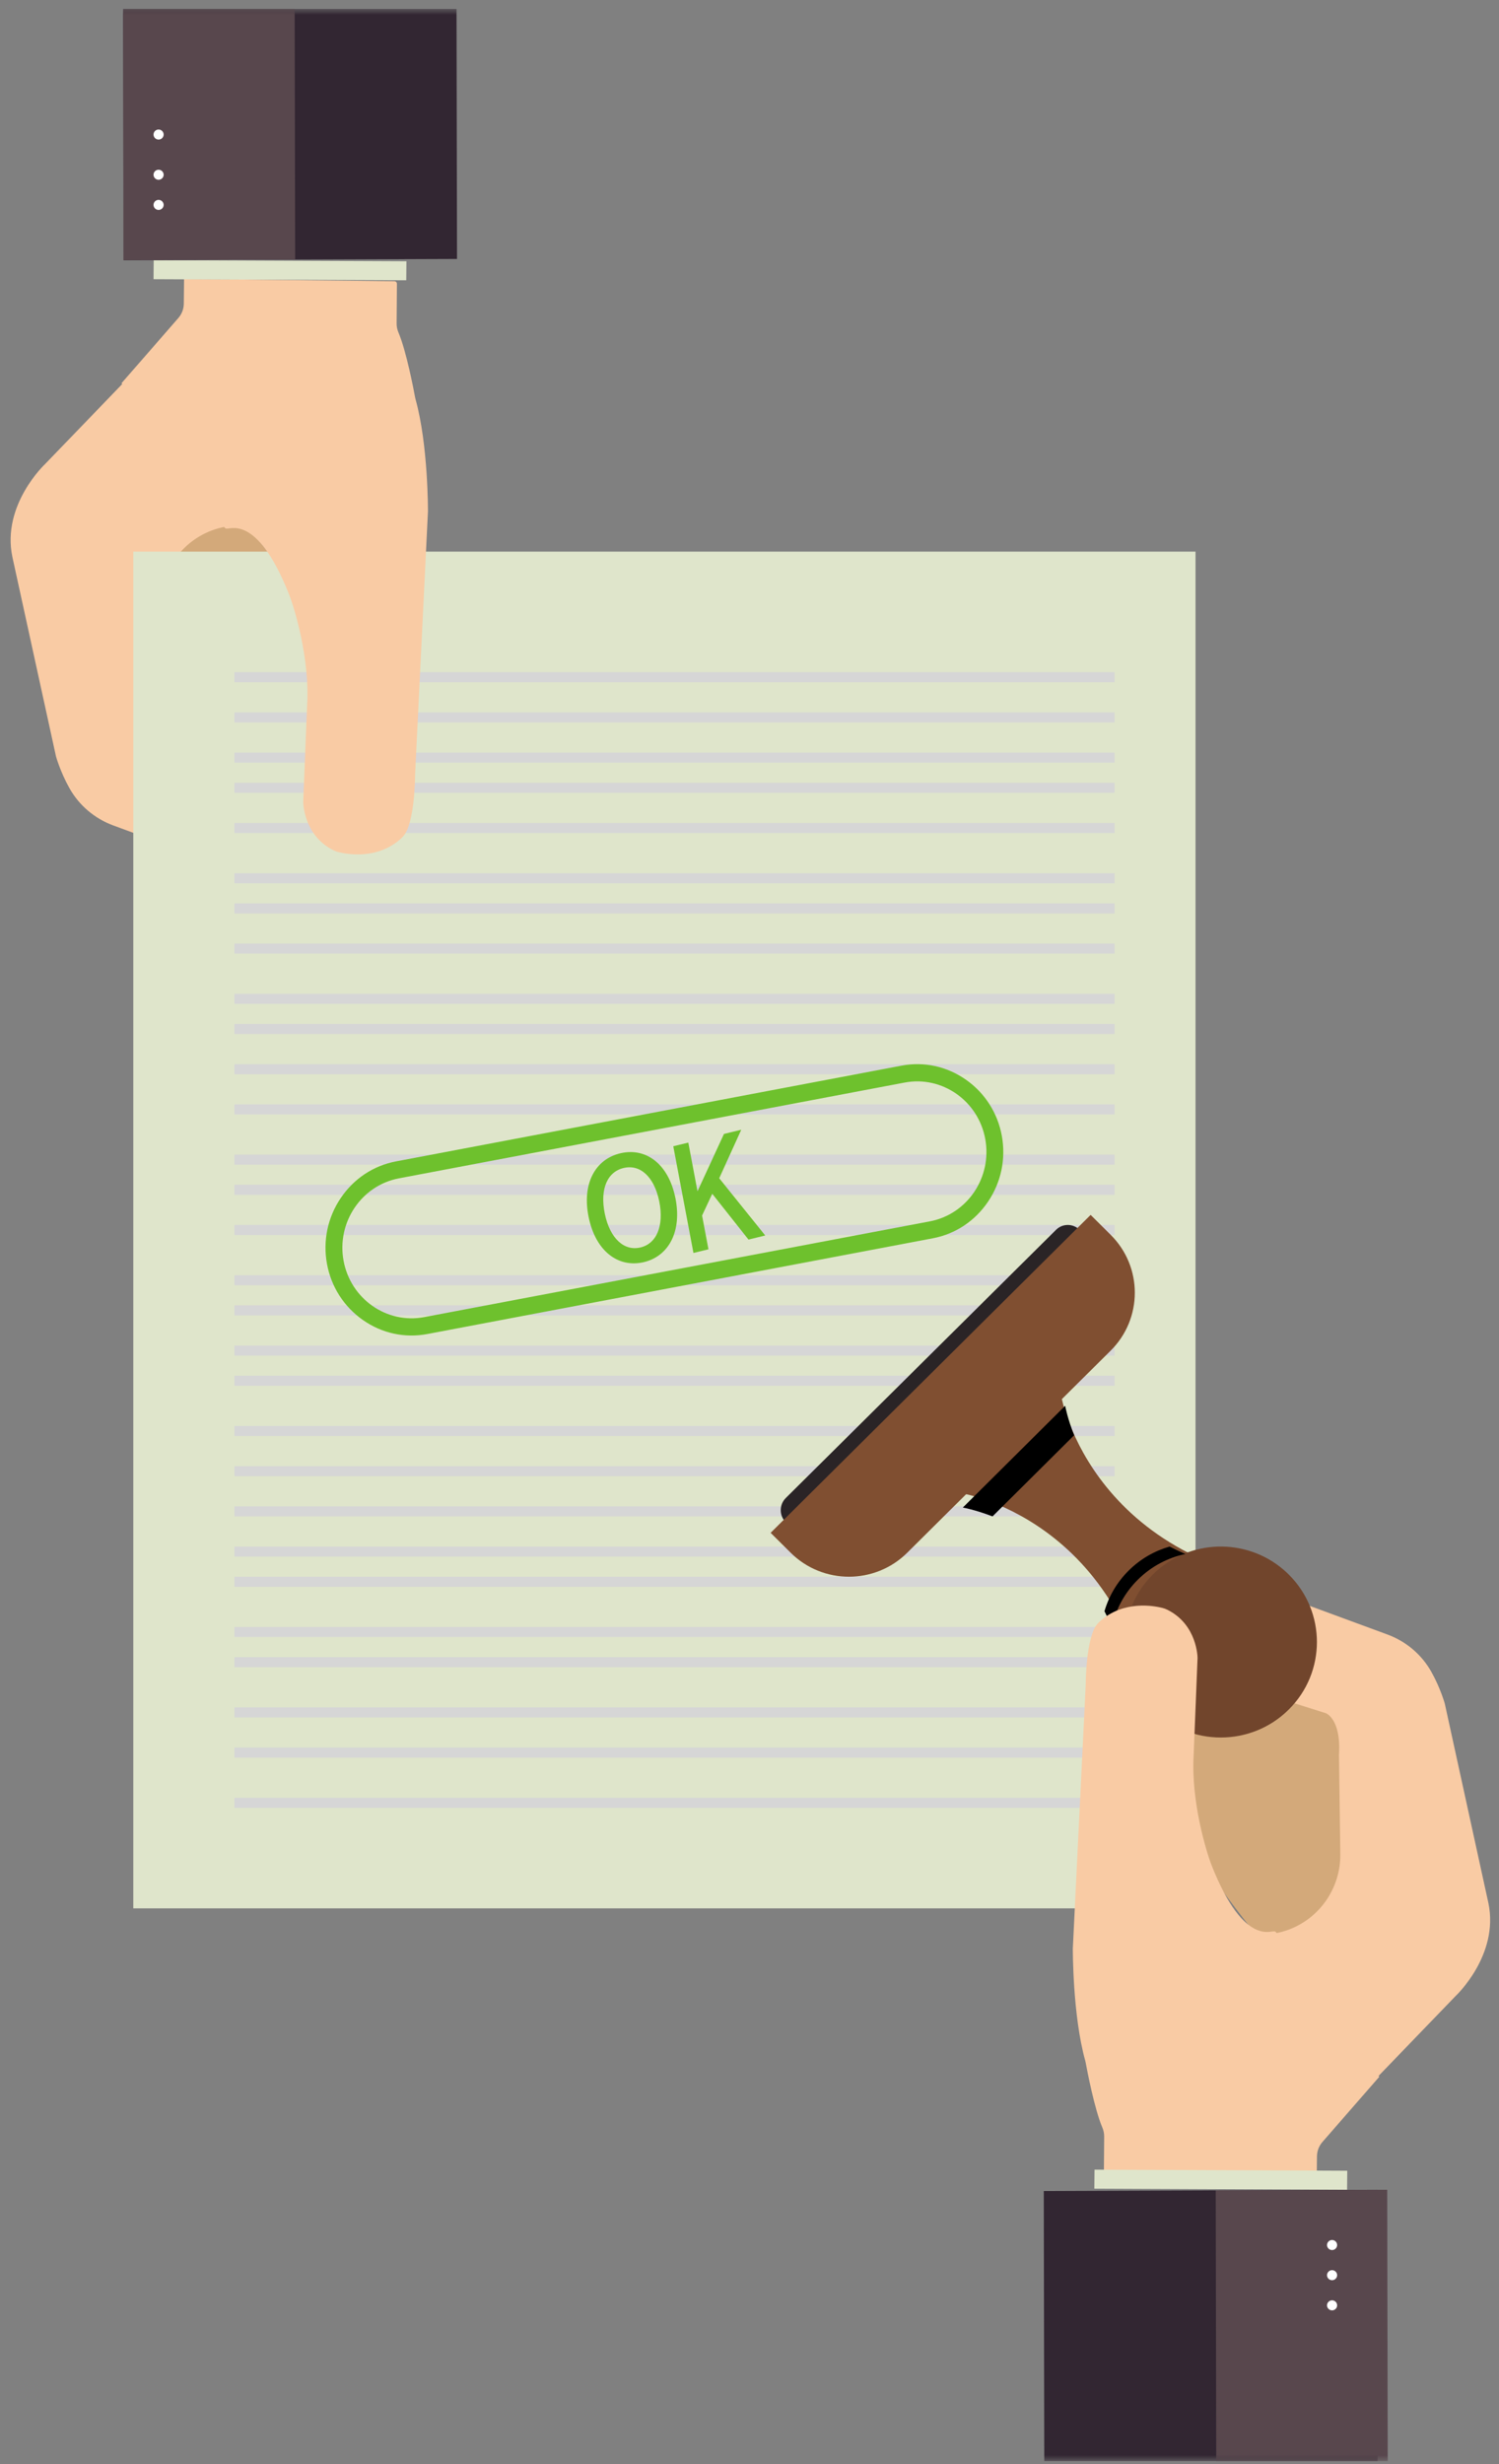 <?xml version="1.0" encoding="UTF-8"?>
<svg width="126px" height="207px" viewBox="0 0 126 207" version="1.1" xmlns="http://www.w3.org/2000/svg" xmlns:xlink="http://www.w3.org/1999/xlink">
    <rect x="0" y="0" width="126" height="207" fill="#808080" stroke="none"/>
    <!-- Generator: sketchtool 49.3 (51167) - http://www.bohemiancoding.com/sketch -->
    <title>77674B52-C79B-40EA-9E3E-10C104CE5338</title>
    <desc>Created with sketchtool.</desc>
    <defs>
        <polygon id="path-1" points="0 206 125 206 125 0 0 0"></polygon>
    </defs>
    <g id="✅2.0-About-us" stroke="none" stroke-width="1" fill="none" fill-rule="evenodd">
        <g id="表單狀態" transform="translate(-244, -149)">
            <g id="success_pic" transform="translate(245, 149.75)">
                <path d="M34.014,66.697 C33.492,66.252 26.601,47.57 10.204,33.77 L10.403,66.084 L34.014,66.697 Z" id="Fill-1" fill="#D3A97A"></path>
                <path d="M0.144,46.008 L3.81,62.76 C3.81,62.76 4.165,64.04 4.93,65.408 C5.727,66.833 7.018,67.925 8.559,68.492 L28.912,75.984 L24.009,65.341 L13.681,62.091 C13.681,62.091 12.293,61.635 12.493,58.493 L12.38,50.159 C12.341,47.233 14.181,44.581 16.977,43.635 C17.482,43.464 18.004,43.353 18.529,43.334 L9.689,31.238 L2.862,38.315 C2.862,38.315 -0.758,41.696 0.144,46.008" id="Fill-3" fill="#F9CBA4"></path>
                <path d="M0.144,46.008 L3.81,62.76 C3.81,62.76 4.165,64.04 4.93,65.408 C5.727,66.833 7.018,67.925 8.559,68.492 L28.912,75.984 L24.009,65.341 L13.681,62.091 C13.681,62.091 12.293,61.635 12.493,58.493 L12.38,50.159 C12.341,47.233 14.181,44.581 16.977,43.635 C17.482,43.464 18.004,43.353 18.529,43.334 L9.689,31.238 L2.862,38.315 C2.862,38.315 -0.758,41.696 0.144,46.008 Z" id="Stroke-5" stroke="#F9CBA4" stroke-width="0.216"></path>
                <mask id="mask-2" fill="white">
                    <use xlink:href="#path-1"></use>
                </mask>
                <g id="Clip-8"></g>
                <polygon id="Fill-7" fill="#DFE5CB" mask="url(#mask-2)" points="10.204 159.566 99.49 159.566 99.49 45.59 10.204 45.59"></polygon>
                <polygon id="Fill-9" fill="#D6D6D6" mask="url(#mask-2)" points="18.707 89.492 92.687 89.492 92.687 88.648 18.707 88.648"></polygon>
                <polygon id="Fill-10" fill="#D6D6D6" mask="url(#mask-2)" points="18.707 86.115 92.687 86.115 92.687 85.27 18.707 85.27"></polygon>
                <polygon id="Fill-11" fill="#D6D6D6" mask="url(#mask-2)" points="18.707 83.582 92.687 83.582 92.687 82.738 18.707 82.738"></polygon>
                <polygon id="Fill-12" fill="#D6D6D6" mask="url(#mask-2)" points="18.707 79.361 92.687 79.361 92.687 78.516 18.707 78.516"></polygon>
                <polygon id="Fill-13" fill="#D6D6D6" mask="url(#mask-2)" points="18.707 75.984 92.687 75.984 92.687 75.139 18.707 75.139"></polygon>
                <polygon id="Fill-14" fill="#D6D6D6" mask="url(#mask-2)" points="18.707 73.451 92.687 73.451 92.687 72.607 18.707 72.607"></polygon>
                <polygon id="Fill-15" fill="#D6D6D6" mask="url(#mask-2)" points="18.707 69.23 92.687 69.23 92.687 68.385 18.707 68.385"></polygon>
                <polygon id="Fill-16" fill="#D6D6D6" mask="url(#mask-2)" points="18.707 65.852 92.687 65.852 92.687 65.008 18.707 65.008"></polygon>
                <polygon id="Fill-17" fill="#D6D6D6" mask="url(#mask-2)" points="18.707 63.32 92.687 63.32 92.687 62.475 18.707 62.475"></polygon>
                <polygon id="Fill-18" fill="#D6D6D6" mask="url(#mask-2)" points="18.707 59.943 92.687 59.943 92.687 59.098 18.707 59.098"></polygon>
                <polygon id="Fill-19" fill="#D6D6D6" mask="url(#mask-2)" points="18.707 56.566 92.687 56.566 92.687 55.721 18.707 55.721"></polygon>
                <polygon id="Fill-20" fill="#D6D6D6" mask="url(#mask-2)" points="18.707 92.869 92.687 92.869 92.687 92.025 18.707 92.025"></polygon>
                <polygon id="Fill-21" fill="#D6D6D6" mask="url(#mask-2)" points="18.707 97.09 92.687 97.09 92.687 96.246 18.707 96.246"></polygon>
                <polygon id="Fill-22" fill="#D6D6D6" mask="url(#mask-2)" points="18.707 99.623 92.687 99.623 92.687 98.779 18.707 98.779"></polygon>
                <polygon id="Fill-23" fill="#D6D6D6" mask="url(#mask-2)" points="18.707 103 92.687 103 92.687 102.156 18.707 102.156"></polygon>
                <polygon id="Fill-24" fill="#D6D6D6" mask="url(#mask-2)" points="18.707 107.221 92.687 107.221 92.687 106.377 18.707 106.377"></polygon>
                <polygon id="Fill-25" fill="#D6D6D6" mask="url(#mask-2)" points="18.707 109.754 92.687 109.754 92.687 108.91 18.707 108.91"></polygon>
                <polygon id="Fill-26" fill="#D6D6D6" mask="url(#mask-2)" points="18.707 113.131 92.687 113.131 92.687 112.287 18.707 112.287"></polygon>
                <polygon id="Fill-27" fill="#D6D6D6" mask="url(#mask-2)" points="18.707 115.664 92.687 115.664 92.687 114.82 18.707 114.82"></polygon>
                <polygon id="Fill-28" fill="#D6D6D6" mask="url(#mask-2)" points="18.707 119.885 92.687 119.885 92.687 119.041 18.707 119.041"></polygon>
                <polygon id="Fill-29" fill="#D6D6D6" mask="url(#mask-2)" points="18.707 123.262 92.687 123.262 92.687 122.418 18.707 122.418"></polygon>
                <polygon id="Fill-30" fill="#D6D6D6" mask="url(#mask-2)" points="18.707 126.639 92.687 126.639 92.687 125.795 18.707 125.795"></polygon>
                <polygon id="Fill-31" fill="#D6D6D6" mask="url(#mask-2)" points="18.707 130.016 92.687 130.016 92.687 129.172 18.707 129.172"></polygon>
                <polygon id="Fill-32" fill="#D6D6D6" mask="url(#mask-2)" points="18.707 132.549 92.687 132.549 92.687 131.705 18.707 131.705"></polygon>
                <polygon id="Fill-33" fill="#D6D6D6" mask="url(#mask-2)" points="18.707 136.77 92.687 136.77 92.687 135.926 18.707 135.926"></polygon>
                <polygon id="Fill-34" fill="#D6D6D6" mask="url(#mask-2)" points="18.707 139.303 92.687 139.303 92.687 138.459 18.707 138.459"></polygon>
                <polygon id="Fill-35" fill="#D6D6D6" mask="url(#mask-2)" points="18.707 143.525 92.687 143.525 92.687 142.68 18.707 142.68"></polygon>
                <polygon id="Fill-36" fill="#D6D6D6" mask="url(#mask-2)" points="18.707 146.902 92.687 146.902 92.687 146.057 18.707 146.057"></polygon>
                <polygon id="Fill-37" fill="#D6D6D6" mask="url(#mask-2)" points="18.707 151.123 92.687 151.123 92.687 150.279 18.707 150.279"></polygon>
                <path d="M23.413,49.188 C23.827,50.241 25.161,54.523 24.923,58.491 L24.596,66.628 C24.596,66.628 24.605,69.367 27.093,70.588 C27.208,70.645 27.328,70.688 27.452,70.72 C28.167,70.904 30.688,71.38 32.644,69.605 C32.863,69.406 33.035,69.159 33.145,68.883 C33.393,68.261 33.748,66.924 33.781,64.339 L34.864,42.212 C34.864,42.212 34.888,36.625 33.826,32.83 C33.81,32.772 33.796,32.713 33.785,32.654 C33.679,32.073 33.053,28.762 32.392,27.219 C32.284,26.967 32.229,26.696 32.231,26.422 L32.256,23.082 C32.256,23.025 32.211,22.979 32.156,22.979 L14.579,22.795 L14.559,24.756 C14.555,25.227 14.383,25.68 14.075,26.034 L9.354,31.447 L17.391,42.683 C17.575,42.941 17.798,43.275 17.986,43.53 C18.155,43.758 20.601,42.037 23.413,49.188" id="Fill-39" fill="#F9CBA4" mask="url(#mask-2)"></path>
                <path d="M23.413,49.188 C23.827,50.241 25.161,54.523 24.923,58.491 L24.596,66.628 C24.596,66.628 24.605,69.367 27.093,70.588 C27.208,70.645 27.328,70.688 27.452,70.72 C28.167,70.904 30.688,71.38 32.644,69.605 C32.863,69.406 33.035,69.159 33.145,68.883 C33.393,68.261 33.748,66.924 33.781,64.339 L34.864,42.212 C34.864,42.212 34.888,36.625 33.826,32.83 C33.81,32.772 33.796,32.713 33.785,32.654 C33.679,32.073 33.053,28.762 32.392,27.219 C32.284,26.967 32.229,26.696 32.231,26.422 L32.256,23.082 C32.256,23.025 32.211,22.979 32.156,22.979 L14.579,22.795 L14.559,24.756 C14.555,25.227 14.383,25.68 14.075,26.034 L9.354,31.447 L17.391,42.683 C17.575,42.941 17.798,43.275 17.986,43.53 C18.155,43.758 20.601,42.037 23.413,49.188 Z" id="Stroke-40" stroke="#F9CBA4" stroke-width="0.216" mask="url(#mask-2)"></path>
                <path d="M90.986,139.303 C91.508,139.748 98.399,158.43 114.796,172.23 L114.597,139.916 L90.986,139.303 Z" id="Fill-41" fill="#D3A97A" mask="url(#mask-2)"></path>
                <path d="M124.005,159.147 L120.339,142.396 C120.339,142.396 119.984,141.116 119.219,139.748 C118.422,138.323 117.132,137.231 115.59,136.664 L95.238,129.172 L100.141,139.815 L110.469,143.065 C110.469,143.065 111.857,143.521 111.657,146.663 L111.769,154.997 C111.809,157.923 109.969,160.574 107.172,161.521 C106.667,161.692 106.145,161.803 105.621,161.822 L114.46,173.918 L121.287,166.841 C121.287,166.841 124.907,163.46 124.005,159.147" id="Fill-42" fill="#F9CBA4" mask="url(#mask-2)"></path>
                <path d="M124.005,159.147 L120.339,142.396 C120.339,142.396 119.984,141.116 119.219,139.748 C118.422,138.323 117.132,137.231 115.59,136.664 L95.238,129.172 L100.141,139.815 L110.469,143.065 C110.469,143.065 111.857,143.521 111.657,146.663 L111.769,154.997 C111.809,157.923 109.969,160.574 107.172,161.521 C106.667,161.692 106.145,161.803 105.621,161.822 L114.46,173.918 L121.287,166.841 C121.287,166.841 124.907,163.46 124.005,159.147 Z" id="Stroke-43" stroke="#F9CBA4" stroke-width="0.216" mask="url(#mask-2)"></path>
                <path d="M88.197,116.508 L79.932,124.716 C79.932,124.716 79.936,124.717 79.944,124.718 C80.048,124.736 80.829,124.883 82,125.307 C82.106,125.346 82.216,125.387 82.329,125.43 C85.213,126.539 90.066,129.228 93.256,135.39 C93.257,135.39 93.254,135.394 93.255,135.395 C93.483,135.835 93.698,136.298 93.912,136.77 L93.912,136.77 L100.34,130.387 C99.86,130.178 99.398,129.96 98.955,129.734 C92.748,126.566 90.037,121.749 88.918,118.886 C88.397,117.552 88.221,116.642 88.199,116.522 C88.198,116.513 88.197,116.508 88.197,116.508" id="Fill-44" fill="#804F31" mask="url(#mask-2)"></path>
                <path d="M90.136,102.955 L65.406,127.484 L65.052,127.133 C64.484,126.569 64.484,125.656 65.052,125.092 L87.77,102.56 C88.313,102.021 89.194,102.021 89.737,102.56 L90.136,102.955 Z" id="Fill-45" fill="#2A2426" mask="url(#mask-2)"></path>
                <path d="M107.328,131.521 C107.197,131.392 107.063,131.267 106.926,131.148 C103.753,128.394 98.928,128.519 95.903,131.521 C92.879,134.524 92.754,139.315 95.528,142.465 C95.648,142.601 95.773,142.734 95.903,142.864 C99.058,145.996 104.173,145.996 107.328,142.864 C110.483,139.732 110.483,134.653 107.328,131.521" id="Fill-46" fill="#71452C" mask="url(#mask-2)"></path>
                <path d="M98.639,129.799 C98.178,129.599 97.735,129.39 97.309,129.172 C96.049,129.533 94.861,130.206 93.868,131.192 C92.877,132.177 92.2,133.355 91.837,134.605 C91.837,134.606 91.838,134.607 91.838,134.607 C92.057,135.03 92.266,135.472 92.472,135.926 C92.773,134.478 93.503,133.086 94.642,131.955 C95.78,130.824 97.173,130.107 98.639,129.799" id="Fill-47" fill="#000000" mask="url(#mask-2)"></path>
                <path d="M92.359,112.712 L75.258,129.69 C72.552,132.376 68.166,132.376 65.46,129.69 L63.776,128.018 L90.674,101.311 L92.359,102.984 C95.064,105.67 95.064,110.025 92.359,112.712" id="Fill-48" fill="#804F31" mask="url(#mask-2)"></path>
                <path d="M88.538,117.361 L88.529,117.352 L79.932,125.895 C79.932,125.895 79.936,125.896 79.944,125.898 C80.053,125.917 80.866,126.07 82.084,126.511 C82.195,126.552 82.309,126.594 82.427,126.639 L89.286,119.824 C88.743,118.434 88.56,117.487 88.538,117.361" id="Fill-49" fill="#000000" mask="url(#mask-2)"></path>
                <path d="M100.736,155.967 C100.323,154.915 98.989,150.632 99.227,146.665 L99.554,138.528 C99.554,138.528 99.545,135.789 97.057,134.568 C96.942,134.512 96.821,134.468 96.698,134.436 C95.982,134.252 93.462,133.776 91.505,135.551 C91.286,135.75 91.115,135.997 91.005,136.273 C90.757,136.895 90.401,138.232 90.369,140.817 L89.286,162.944 C89.286,162.944 89.262,168.531 90.324,172.325 C90.34,172.384 90.354,172.442 90.364,172.502 C90.471,173.083 91.097,176.394 91.758,177.937 C91.866,178.189 91.921,178.46 91.919,178.734 L91.894,182.074 C91.894,182.13 91.939,182.176 91.995,182.177 L109.57,182.361 L109.59,180.4 C109.595,179.929 109.767,179.475 110.075,179.122 L114.796,173.709 L106.759,162.473 C106.574,162.215 106.352,161.881 106.164,161.626 C105.995,161.398 103.549,163.119 100.736,155.967" id="Fill-50" fill="#F9CBA4" mask="url(#mask-2)"></path>
                <path d="M100.736,155.967 C100.323,154.915 98.989,150.632 99.227,146.665 L99.554,138.528 C99.554,138.528 99.545,135.789 97.057,134.568 C96.942,134.512 96.821,134.468 96.698,134.436 C95.982,134.252 93.462,133.776 91.505,135.551 C91.286,135.75 91.115,135.997 91.005,136.273 C90.757,136.895 90.401,138.232 90.369,140.817 L89.286,162.944 C89.286,162.944 89.262,168.531 90.324,172.325 C90.34,172.384 90.354,172.442 90.364,172.502 C90.471,173.083 91.097,176.394 91.758,177.937 C91.866,178.189 91.921,178.46 91.919,178.734 L91.894,182.074 C91.894,182.13 91.939,182.176 91.995,182.177 L109.57,182.361 L109.59,180.4 C109.595,179.929 109.767,179.475 110.075,179.122 L114.796,173.709 L106.759,162.473 C106.574,162.215 106.352,161.881 106.164,161.626 C105.995,161.398 103.549,163.119 100.736,155.967 Z" id="Stroke-51" stroke="#F9CBA4" stroke-width="0.216" mask="url(#mask-2)"></path>
                <path d="M32.533,98.238 C29.38,98.835 27.291,101.936 27.876,105.15 C28.461,108.365 31.503,110.494 34.656,109.897 L77.161,101.852 C80.314,101.255 82.403,98.155 81.818,94.94 C81.232,91.726 78.191,89.596 75.038,90.193 L32.533,98.238 Z M77.42,103.272 L34.914,111.318 C33.022,111.676 31.1,111.258 29.504,110.14 C27.907,109.021 26.834,107.343 26.483,105.414 C26.132,103.485 26.542,101.526 27.639,99.898 C28.735,98.27 30.381,97.176 32.274,96.818 L74.78,88.772 C76.672,88.414 78.594,88.833 80.19,89.951 C81.787,91.069 82.86,92.747 83.211,94.676 C83.562,96.606 83.152,98.565 82.055,100.192 C80.958,101.82 79.312,102.914 77.42,103.272 Z" id="Fill-52" fill="#6EC12D" mask="url(#mask-2)"></path>
                <g id="Group-2" mask="url(#mask-2)" fill="#6EC12D" stroke="#6EC12D" stroke-width="0.3">
                    <g transform="translate(48.319, 94.112)">
                        <path d="M6.241,6.026 C5.8,3.879 4.557,2.778 3.094,3.105 C1.619,3.435 0.928,4.969 1.369,7.117 C1.807,9.253 3.05,10.415 4.525,10.084 C5.989,9.757 6.679,8.162 6.241,6.026 M0.307,7.354 C-0.256,4.611 0.844,2.62 2.9,2.16 C4.956,1.699 6.739,3.046 7.302,5.789 C7.865,8.531 6.775,10.569 4.72,11.03 C2.663,11.49 0.87,10.097 0.307,7.354" id="Fill-53"></path>
                        <polygon id="Fill-54" points="7.449 1.544 8.419 1.308 9.241 5.66 9.273 5.652 11.641 0.525 12.725 0.262 10.961 4.141 14.738 8.838 13.654 9.102 10.517 5.14 9.538 7.233 10.057 9.976 9.087 10.212"></polygon>
                    </g>
                </g>
                <polygon id="Fill-55" fill="#DFE5CB" mask="url(#mask-2)" points="33.163 21.198 33.149 22.795 11.905 22.704 11.919 21.107"></polygon>
                <polygon id="Fill-56" fill="#322632" mask="url(#mask-2)" points="9.395 21.107 9.395 21.078 9.354 0 37.374 0 37.415 21.005"></polygon>
                <polygon id="Fill-57" fill="#58474D" mask="url(#mask-2)" points="23.81 21.056 9.396 21.107 9.374 21.107 9.354 0 23.768 0"></polygon>
                <path d="M12.152,16.846 C12.365,16.944 12.618,16.851 12.716,16.64 C12.814,16.428 12.721,16.177 12.508,16.08 C12.295,15.982 12.042,16.075 11.944,16.286 C11.846,16.498 11.939,16.749 12.152,16.846" id="Fill-58" fill="#FFFFFF" mask="url(#mask-2)"></path>
                <path d="M12.152,14.314 C12.365,14.411 12.618,14.319 12.716,14.107 C12.814,13.895 12.721,13.645 12.508,13.547 C12.295,13.45 12.042,13.542 11.944,13.754 C11.846,13.965 11.939,14.216 12.152,14.314" id="Fill-59" fill="#FFFFFF" mask="url(#mask-2)"></path>
                <path d="M12.152,10.937 C12.365,11.034 12.618,10.942 12.716,10.73 C12.814,10.518 12.721,10.267 12.508,10.17 C12.295,10.072 12.042,10.165 11.944,10.377 C11.846,10.588 11.939,10.839 12.152,10.937" id="Fill-60" fill="#FFFFFF" mask="url(#mask-2)"></path>
                <polygon id="Fill-61" fill="#DFE5CB" mask="url(#mask-2)" points="90.986 183.114 91.001 181.516 112.245 181.608 112.231 183.205"></polygon>
                <polygon id="Fill-62" fill="#322632" mask="url(#mask-2)" points="114.796 206 86.777 206 86.735 183.311 114.754 183.205 114.754 183.235"></polygon>
                <polygon id="Fill-63" fill="#58474D" mask="url(#mask-2)" points="101.233 206 101.19 183.258 115.581 183.205 115.603 183.205 115.646 206"></polygon>
                <path d="M111.147,187.465 C110.934,187.368 110.682,187.46 110.583,187.672 C110.485,187.883 110.578,188.134 110.792,188.232 C111.005,188.329 111.257,188.237 111.355,188.025 C111.454,187.813 111.36,187.563 111.147,187.465" id="Fill-64" fill="#FFFFFF" mask="url(#mask-2)"></path>
                <path d="M111.147,189.998 C110.934,189.9 110.682,189.993 110.583,190.205 C110.485,190.416 110.578,190.667 110.791,190.764 C111.005,190.862 111.257,190.769 111.355,190.558 C111.454,190.346 111.361,190.095 111.147,189.998" id="Fill-65" fill="#FFFFFF" mask="url(#mask-2)"></path>
                <path d="M111.147,192.531 C110.934,192.433 110.682,192.526 110.583,192.737 C110.485,192.949 110.578,193.2 110.792,193.297 C111.005,193.395 111.257,193.302 111.355,193.091 C111.454,192.879 111.36,192.628 111.147,192.531" id="Fill-66" fill="#FFFFFF" mask="url(#mask-2)"></path>
            </g>
        </g>
    </g>
</svg>
